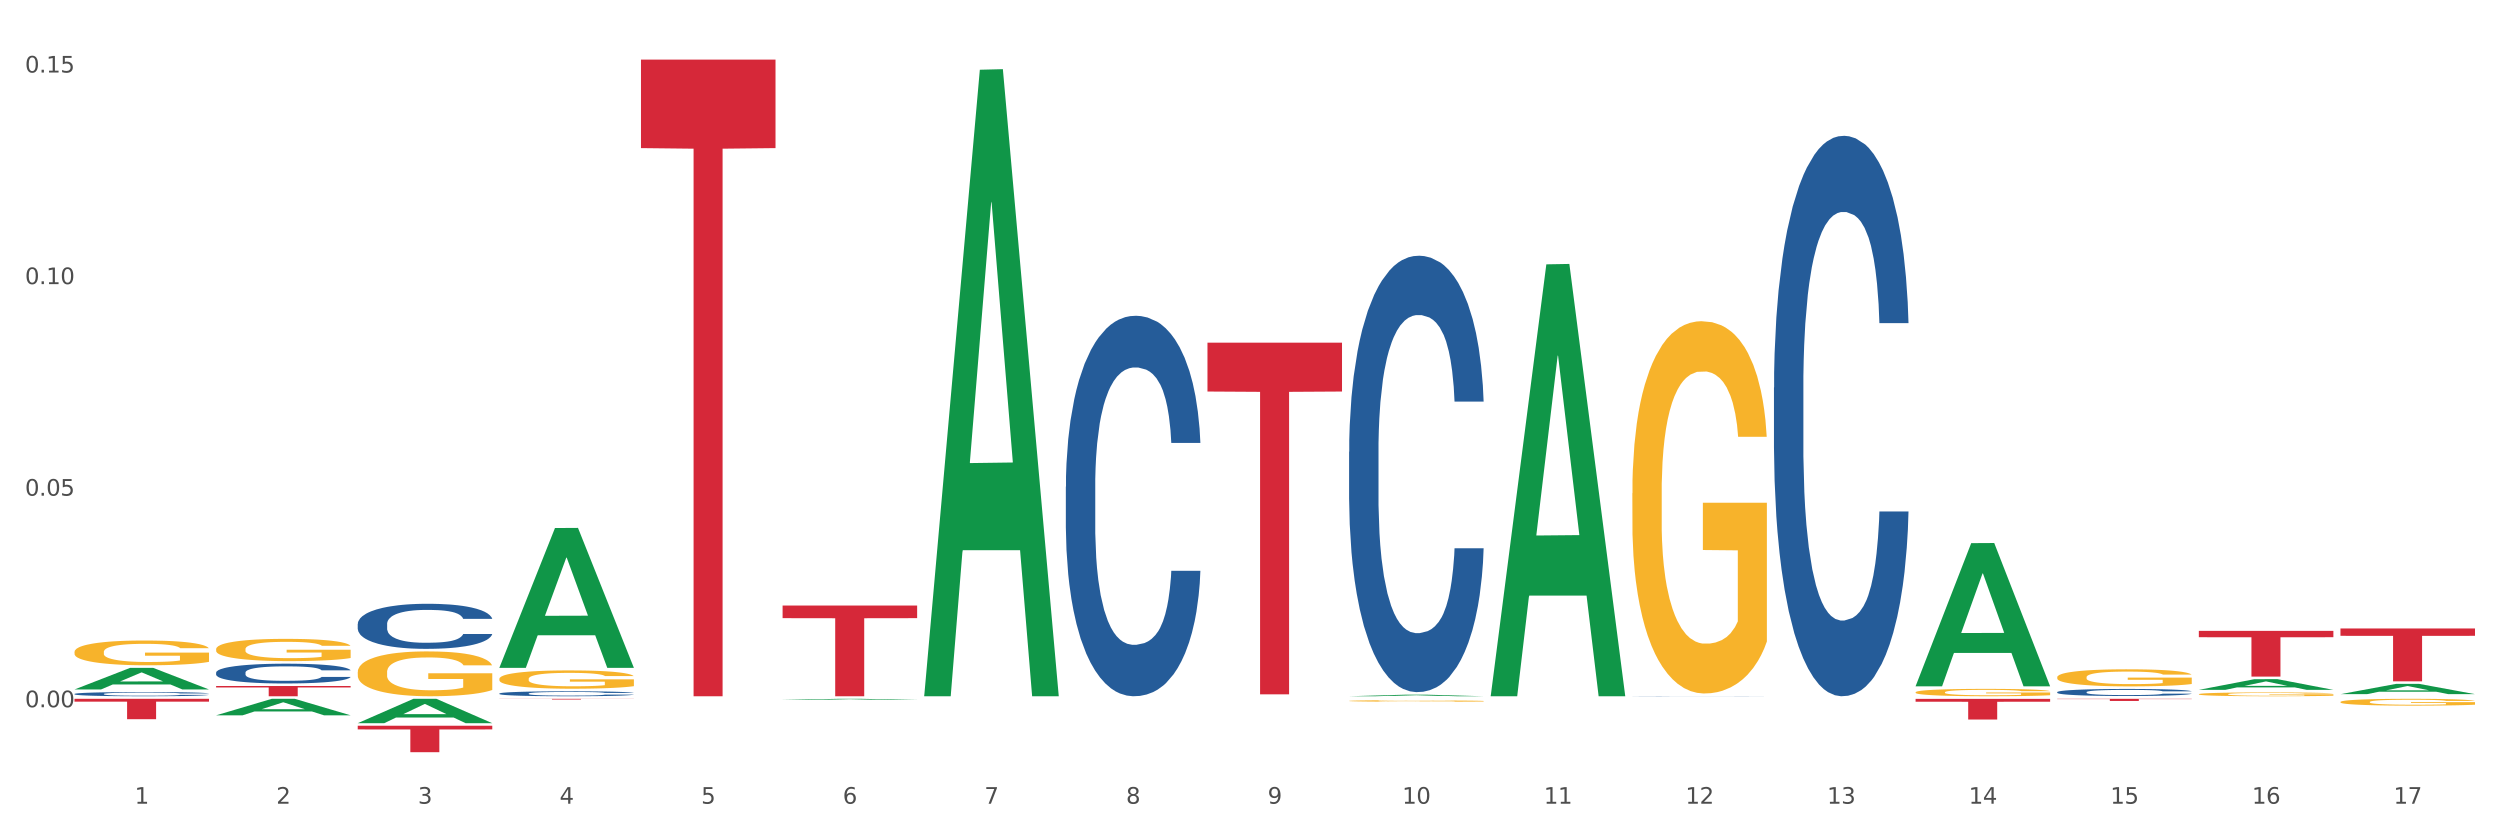 <?xml version="1.0" encoding="utf-8" standalone="no"?>
<!DOCTYPE svg PUBLIC "-//W3C//DTD SVG 1.1//EN"
  "http://www.w3.org/Graphics/SVG/1.1/DTD/svg11.dtd">
<svg xmlns:xlink="http://www.w3.org/1999/xlink" width="1080pt" height="360pt" viewBox="0 0 1080 360" xmlns="http://www.w3.org/2000/svg" version="1.1">
 <rect x="0" y="0" width="1080" height="360" fill="#333333" stroke="none"/>
 <defs>
  <style type="text/css">*{stroke-linejoin: round; stroke-linecap: butt}</style>
 </defs>
 <g id="figure_1">
  <g id="patch_1">
   <path d="M 0 360 
L 1080 360 
L 1080 0 
L 0 0 
z
" style="fill: #ffffff; stroke: #ffffff; stroke-linejoin: miter"/>
  </g>
  <g id="axes_1">
   <g id="matplotlib.axis_1">
    <g id="xtick_1">
     <g id="text_1">
      <!-- 1 -->
      <g style="fill: #4d4d4d" transform="translate(58.182 347.204) scale(0.096 -0.096)">
       <defs>
        <path id="DejaVuSans-31" d="M 794 531 
L 1825 531 
L 1825 4091 
L 703 3866 
L 703 4441 
L 1819 4666 
L 2450 4666 
L 2450 531 
L 3481 531 
L 3481 0 
L 794 0 
L 794 531 
z
" transform="scale(0.016)"/>
       </defs>
       <use xlink:href="#DejaVuSans-31"/>
      </g>
     </g>
    </g>
    <g id="xtick_2">
     <g id="text_2">
      <!-- 2 -->
      <g style="fill: #4d4d4d" transform="translate(119.364 347.204) scale(0.096 -0.096)">
       <defs>
        <path id="DejaVuSans-32" d="M 1228 531 
L 3431 531 
L 3431 0 
L 469 0 
L 469 531 
Q 828 903 1448 1529 
Q 2069 2156 2228 2338 
Q 2531 2678 2651 2914 
Q 2772 3150 2772 3378 
Q 2772 3750 2511 3984 
Q 2250 4219 1831 4219 
Q 1534 4219 1204 4116 
Q 875 4013 500 3803 
L 500 4441 
Q 881 4594 1212 4672 
Q 1544 4750 1819 4750 
Q 2544 4750 2975 4387 
Q 3406 4025 3406 3419 
Q 3406 3131 3298 2873 
Q 3191 2616 2906 2266 
Q 2828 2175 2409 1742 
Q 1991 1309 1228 531 
z
" transform="scale(0.016)"/>
       </defs>
       <use xlink:href="#DejaVuSans-32"/>
      </g>
     </g>
    </g>
    <g id="xtick_3">
     <g id="text_3">
      <!-- 3 -->
      <g style="fill: #4d4d4d" transform="translate(180.545 347.204) scale(0.096 -0.096)">
       <defs>
        <path id="DejaVuSans-33" d="M 2597 2516 
Q 3050 2419 3304 2112 
Q 3559 1806 3559 1356 
Q 3559 666 3084 287 
Q 2609 -91 1734 -91 
Q 1441 -91 1130 -33 
Q 819 25 488 141 
L 488 750 
Q 750 597 1062 519 
Q 1375 441 1716 441 
Q 2309 441 2620 675 
Q 2931 909 2931 1356 
Q 2931 1769 2642 2001 
Q 2353 2234 1838 2234 
L 1294 2234 
L 1294 2753 
L 1863 2753 
Q 2328 2753 2575 2939 
Q 2822 3125 2822 3475 
Q 2822 3834 2567 4026 
Q 2313 4219 1838 4219 
Q 1578 4219 1281 4162 
Q 984 4106 628 3988 
L 628 4550 
Q 988 4650 1302 4700 
Q 1616 4750 1894 4750 
Q 2613 4750 3031 4423 
Q 3450 4097 3450 3541 
Q 3450 3153 3228 2886 
Q 3006 2619 2597 2516 
z
" transform="scale(0.016)"/>
       </defs>
       <use xlink:href="#DejaVuSans-33"/>
      </g>
     </g>
    </g>
    <g id="xtick_4">
     <g id="text_4">
      <!-- 4 -->
      <g style="fill: #4d4d4d" transform="translate(241.726 347.204) scale(0.096 -0.096)">
       <defs>
        <path id="DejaVuSans-34" d="M 2419 4116 
L 825 1625 
L 2419 1625 
L 2419 4116 
z
M 2253 4666 
L 3047 4666 
L 3047 1625 
L 3713 1625 
L 3713 1100 
L 3047 1100 
L 3047 0 
L 2419 0 
L 2419 1100 
L 313 1100 
L 313 1709 
L 2253 4666 
z
" transform="scale(0.016)"/>
       </defs>
       <use xlink:href="#DejaVuSans-34"/>
      </g>
     </g>
    </g>
    <g id="xtick_5">
     <g id="text_5">
      <!-- 5 -->
      <g style="fill: #4d4d4d" transform="translate(302.908 347.204) scale(0.096 -0.096)">
       <defs>
        <path id="DejaVuSans-35" d="M 691 4666 
L 3169 4666 
L 3169 4134 
L 1269 4134 
L 1269 2991 
Q 1406 3038 1543 3061 
Q 1681 3084 1819 3084 
Q 2600 3084 3056 2656 
Q 3513 2228 3513 1497 
Q 3513 744 3044 326 
Q 2575 -91 1722 -91 
Q 1428 -91 1123 -41 
Q 819 9 494 109 
L 494 744 
Q 775 591 1075 516 
Q 1375 441 1709 441 
Q 2250 441 2565 725 
Q 2881 1009 2881 1497 
Q 2881 1984 2565 2268 
Q 2250 2553 1709 2553 
Q 1456 2553 1204 2497 
Q 953 2441 691 2322 
L 691 4666 
z
" transform="scale(0.016)"/>
       </defs>
       <use xlink:href="#DejaVuSans-35"/>
      </g>
     </g>
    </g>
    <g id="xtick_6">
     <g id="text_6">
      <!-- 6 -->
      <g style="fill: #4d4d4d" transform="translate(364.089 347.204) scale(0.096 -0.096)">
       <defs>
        <path id="DejaVuSans-36" d="M 2113 2584 
Q 1688 2584 1439 2293 
Q 1191 2003 1191 1497 
Q 1191 994 1439 701 
Q 1688 409 2113 409 
Q 2538 409 2786 701 
Q 3034 994 3034 1497 
Q 3034 2003 2786 2293 
Q 2538 2584 2113 2584 
z
M 3366 4563 
L 3366 3988 
Q 3128 4100 2886 4159 
Q 2644 4219 2406 4219 
Q 1781 4219 1451 3797 
Q 1122 3375 1075 2522 
Q 1259 2794 1537 2939 
Q 1816 3084 2150 3084 
Q 2853 3084 3261 2657 
Q 3669 2231 3669 1497 
Q 3669 778 3244 343 
Q 2819 -91 2113 -91 
Q 1303 -91 875 529 
Q 447 1150 447 2328 
Q 447 3434 972 4092 
Q 1497 4750 2381 4750 
Q 2619 4750 2861 4703 
Q 3103 4656 3366 4563 
z
" transform="scale(0.016)"/>
       </defs>
       <use xlink:href="#DejaVuSans-36"/>
      </g>
     </g>
    </g>
    <g id="xtick_7">
     <g id="text_7">
      <!-- 7 -->
      <g style="fill: #4d4d4d" transform="translate(425.271 347.204) scale(0.096 -0.096)">
       <defs>
        <path id="DejaVuSans-37" d="M 525 4666 
L 3525 4666 
L 3525 4397 
L 1831 0 
L 1172 0 
L 2766 4134 
L 525 4134 
L 525 4666 
z
" transform="scale(0.016)"/>
       </defs>
       <use xlink:href="#DejaVuSans-37"/>
      </g>
     </g>
    </g>
    <g id="xtick_8">
     <g id="text_8">
      <!-- 8 -->
      <g style="fill: #4d4d4d" transform="translate(486.452 347.204) scale(0.096 -0.096)">
       <defs>
        <path id="DejaVuSans-38" d="M 2034 2216 
Q 1584 2216 1326 1975 
Q 1069 1734 1069 1313 
Q 1069 891 1326 650 
Q 1584 409 2034 409 
Q 2484 409 2743 651 
Q 3003 894 3003 1313 
Q 3003 1734 2745 1975 
Q 2488 2216 2034 2216 
z
M 1403 2484 
Q 997 2584 770 2862 
Q 544 3141 544 3541 
Q 544 4100 942 4425 
Q 1341 4750 2034 4750 
Q 2731 4750 3128 4425 
Q 3525 4100 3525 3541 
Q 3525 3141 3298 2862 
Q 3072 2584 2669 2484 
Q 3125 2378 3379 2068 
Q 3634 1759 3634 1313 
Q 3634 634 3220 271 
Q 2806 -91 2034 -91 
Q 1263 -91 848 271 
Q 434 634 434 1313 
Q 434 1759 690 2068 
Q 947 2378 1403 2484 
z
M 1172 3481 
Q 1172 3119 1398 2916 
Q 1625 2713 2034 2713 
Q 2441 2713 2670 2916 
Q 2900 3119 2900 3481 
Q 2900 3844 2670 4047 
Q 2441 4250 2034 4250 
Q 1625 4250 1398 4047 
Q 1172 3844 1172 3481 
z
" transform="scale(0.016)"/>
       </defs>
       <use xlink:href="#DejaVuSans-38"/>
      </g>
     </g>
    </g>
    <g id="xtick_9">
     <g id="text_9">
      <!-- 9 -->
      <g style="fill: #4d4d4d" transform="translate(547.634 347.204) scale(0.096 -0.096)">
       <defs>
        <path id="DejaVuSans-39" d="M 703 97 
L 703 672 
Q 941 559 1184 500 
Q 1428 441 1663 441 
Q 2288 441 2617 861 
Q 2947 1281 2994 2138 
Q 2813 1869 2534 1725 
Q 2256 1581 1919 1581 
Q 1219 1581 811 2004 
Q 403 2428 403 3163 
Q 403 3881 828 4315 
Q 1253 4750 1959 4750 
Q 2769 4750 3195 4129 
Q 3622 3509 3622 2328 
Q 3622 1225 3098 567 
Q 2575 -91 1691 -91 
Q 1453 -91 1209 -44 
Q 966 3 703 97 
z
M 1959 2075 
Q 2384 2075 2632 2365 
Q 2881 2656 2881 3163 
Q 2881 3666 2632 3958 
Q 2384 4250 1959 4250 
Q 1534 4250 1286 3958 
Q 1038 3666 1038 3163 
Q 1038 2656 1286 2365 
Q 1534 2075 1959 2075 
z
" transform="scale(0.016)"/>
       </defs>
       <use xlink:href="#DejaVuSans-39"/>
      </g>
     </g>
    </g>
    <g id="xtick_10">
     <g id="text_10">
      <!-- 10 -->
      <g style="fill: #4d4d4d" transform="translate(605.761 347.204) scale(0.096 -0.096)">
       <defs>
        <path id="DejaVuSans-30" d="M 2034 4250 
Q 1547 4250 1301 3770 
Q 1056 3291 1056 2328 
Q 1056 1369 1301 889 
Q 1547 409 2034 409 
Q 2525 409 2770 889 
Q 3016 1369 3016 2328 
Q 3016 3291 2770 3770 
Q 2525 4250 2034 4250 
z
M 2034 4750 
Q 2819 4750 3233 4129 
Q 3647 3509 3647 2328 
Q 3647 1150 3233 529 
Q 2819 -91 2034 -91 
Q 1250 -91 836 529 
Q 422 1150 422 2328 
Q 422 3509 836 4129 
Q 1250 4750 2034 4750 
z
" transform="scale(0.016)"/>
       </defs>
       <use xlink:href="#DejaVuSans-31"/>
       <use xlink:href="#DejaVuSans-30" transform="translate(63.623 0)"/>
      </g>
     </g>
    </g>
    <g id="xtick_11">
     <g id="text_11">
      <!-- 11 -->
      <g style="fill: #4d4d4d" transform="translate(666.942 347.204) scale(0.096 -0.096)">
       <use xlink:href="#DejaVuSans-31"/>
       <use xlink:href="#DejaVuSans-31" transform="translate(63.623 0)"/>
      </g>
     </g>
    </g>
    <g id="xtick_12">
     <g id="text_12">
      <!-- 12 -->
      <g style="fill: #4d4d4d" transform="translate(728.124 347.204) scale(0.096 -0.096)">
       <use xlink:href="#DejaVuSans-31"/>
       <use xlink:href="#DejaVuSans-32" transform="translate(63.623 0)"/>
      </g>
     </g>
    </g>
    <g id="xtick_13">
     <g id="text_13">
      <!-- 13 -->
      <g style="fill: #4d4d4d" transform="translate(789.305 347.204) scale(0.096 -0.096)">
       <use xlink:href="#DejaVuSans-31"/>
       <use xlink:href="#DejaVuSans-33" transform="translate(63.623 0)"/>
      </g>
     </g>
    </g>
    <g id="xtick_14">
     <g id="text_14">
      <!-- 14 -->
      <g style="fill: #4d4d4d" transform="translate(850.487 347.204) scale(0.096 -0.096)">
       <use xlink:href="#DejaVuSans-31"/>
       <use xlink:href="#DejaVuSans-34" transform="translate(63.623 0)"/>
      </g>
     </g>
    </g>
    <g id="xtick_15">
     <g id="text_15">
      <!-- 15 -->
      <g style="fill: #4d4d4d" transform="translate(911.668 347.204) scale(0.096 -0.096)">
       <use xlink:href="#DejaVuSans-31"/>
       <use xlink:href="#DejaVuSans-35" transform="translate(63.623 0)"/>
      </g>
     </g>
    </g>
    <g id="xtick_16">
     <g id="text_16">
      <!-- 16 -->
      <g style="fill: #4d4d4d" transform="translate(972.849 347.204) scale(0.096 -0.096)">
       <use xlink:href="#DejaVuSans-31"/>
       <use xlink:href="#DejaVuSans-36" transform="translate(63.623 0)"/>
      </g>
     </g>
    </g>
    <g id="xtick_17">
     <g id="text_17">
      <!-- 17 -->
      <g style="fill: #4d4d4d" transform="translate(1034.031 347.204) scale(0.096 -0.096)">
       <use xlink:href="#DejaVuSans-31"/>
       <use xlink:href="#DejaVuSans-37" transform="translate(63.623 0)"/>
      </g>
     </g>
    </g>
    <g id="xtick_18"/>
    <g id="xtick_19"/>
    <g id="xtick_20"/>
    <g id="xtick_21"/>
    <g id="xtick_22"/>
    <g id="xtick_23"/>
    <g id="xtick_24"/>
    <g id="xtick_25"/>
    <g id="xtick_26"/>
    <g id="xtick_27"/>
    <g id="xtick_28"/>
    <g id="xtick_29"/>
    <g id="xtick_30"/>
    <g id="xtick_31"/>
    <g id="xtick_32"/>
    <g id="xtick_33"/>
   </g>
   <g id="matplotlib.axis_2">
    <g id="ytick_1">
     <g id="text_18">
      <!-- 0.00 -->
      <g style="fill: #4d4d4d" transform="translate(10.8 305.533) scale(0.096 -0.096)">
       <defs>
        <path id="DejaVuSans-2e" d="M 684 794 
L 1344 794 
L 1344 0 
L 684 0 
L 684 794 
z
" transform="scale(0.016)"/>
       </defs>
       <use xlink:href="#DejaVuSans-30"/>
       <use xlink:href="#DejaVuSans-2e" transform="translate(63.623 0)"/>
       <use xlink:href="#DejaVuSans-30" transform="translate(95.41 0)"/>
       <use xlink:href="#DejaVuSans-30" transform="translate(159.033 0)"/>
      </g>
     </g>
    </g>
    <g id="ytick_2">
     <g id="text_19">
      <!-- 0.05 -->
      <g style="fill: #4d4d4d" transform="translate(10.8 214.137) scale(0.096 -0.096)">
       <use xlink:href="#DejaVuSans-30"/>
       <use xlink:href="#DejaVuSans-2e" transform="translate(63.623 0)"/>
       <use xlink:href="#DejaVuSans-30" transform="translate(95.41 0)"/>
       <use xlink:href="#DejaVuSans-35" transform="translate(159.033 0)"/>
      </g>
     </g>
    </g>
    <g id="ytick_3">
     <g id="text_20">
      <!-- 0.10 -->
      <g style="fill: #4d4d4d" transform="translate(10.8 122.741) scale(0.096 -0.096)">
       <use xlink:href="#DejaVuSans-30"/>
       <use xlink:href="#DejaVuSans-2e" transform="translate(63.623 0)"/>
       <use xlink:href="#DejaVuSans-31" transform="translate(95.41 0)"/>
       <use xlink:href="#DejaVuSans-30" transform="translate(159.033 0)"/>
      </g>
     </g>
    </g>
    <g id="ytick_4">
     <g id="text_21">
      <!-- 0.15 -->
      <g style="fill: #4d4d4d" transform="translate(10.8 31.344) scale(0.096 -0.096)">
       <use xlink:href="#DejaVuSans-30"/>
       <use xlink:href="#DejaVuSans-2e" transform="translate(63.623 0)"/>
       <use xlink:href="#DejaVuSans-31" transform="translate(95.41 0)"/>
       <use xlink:href="#DejaVuSans-35" transform="translate(159.033 0)"/>
      </g>
     </g>
    </g>
    <g id="ytick_5"/>
    <g id="ytick_6"/>
    <g id="ytick_7"/>
   </g>
   <g id="PolyCollection_1">
    <path d="M 32.175 297.84 
L 32.235 297.831 
L 56.203 288.521 
L 66.15 288.512 
L 90.297 297.857 
L 78.793 297.857 
L 73.58 295.681 
L 48.833 295.681 
L 48.653 295.716 
L 43.62 297.857 
L 32.175 297.857 
L 32.175 297.84 
L 51.949 294.383 
L 70.464 294.374 
L 61.296 290.504 
L 61.176 290.487 
L 61.056 290.513 
L 51.889 294.374 
L 51.949 294.383 
L 32.175 297.84 
z
" clip-path="url(#p062154c59c)" style="fill: #109648"/>
    <path d="M 888.715 301.886 
L 946.837 301.886 
L 946.837 302.015 
L 923.974 302.016 
L 923.974 302.814 
L 911.44 302.814 
L 911.44 302.016 
L 888.715 302.015 
L 888.715 301.887 
L 888.715 301.886 
z
" clip-path="url(#p062154c59c)" style="fill: #d62839"/>
    <path d="M 827.533 301.916 
L 885.656 301.916 
L 885.656 303.155 
L 862.792 303.164 
L 862.792 310.832 
L 850.259 310.832 
L 850.259 303.164 
L 827.533 303.155 
L 827.533 301.924 
L 827.533 301.916 
z
" clip-path="url(#p062154c59c)" style="fill: #d62839"/>
    <path d="M 521.626 148.028 
L 579.749 148.028 
L 579.749 169.14 
L 556.885 169.282 
L 556.885 299.944 
L 544.352 299.944 
L 544.352 169.282 
L 521.626 169.14 
L 521.626 148.171 
L 521.626 148.028 
z
" clip-path="url(#p062154c59c)" style="fill: #d62839"/>
    <path d="M 949.896 272.536 
L 1008.019 272.536 
L 1008.019 275.282 
L 985.155 275.3 
L 985.155 292.293 
L 972.622 292.293 
L 972.622 275.3 
L 949.896 275.282 
L 949.896 272.554 
L 949.896 272.536 
z
" clip-path="url(#p062154c59c)" style="fill: #d62839"/>
    <path d="M 93.356 296.366 
L 151.479 296.366 
L 151.479 296.98 
L 128.615 296.984 
L 128.615 300.782 
L 116.082 300.782 
L 116.082 296.984 
L 93.356 296.98 
L 93.356 296.371 
L 93.356 296.366 
z
" clip-path="url(#p062154c59c)" style="fill: #d62839"/>
    <path d="M 32.175 301.886 
L 90.297 301.886 
L 90.297 303.111 
L 67.434 303.119 
L 67.434 310.698 
L 54.901 310.698 
L 54.901 303.119 
L 32.175 303.111 
L 32.175 301.894 
L 32.175 301.886 
z
" clip-path="url(#p062154c59c)" style="fill: #d62839"/>
    <path d="M 32.175 281.648 
L 32.244 281.638 
L 32.244 281.286 
L 32.381 280.983 
L 33.067 280.249 
L 34.096 279.643 
L 34.851 279.32 
L 35.606 279.056 
L 36.498 278.792 
L 37.596 278.518 
L 39.586 278.117 
L 40.821 277.912 
L 42.331 277.696 
L 45.076 277.384 
L 47.066 277.207 
L 49.124 277.061 
L 52.487 276.885 
L 54.683 276.806 
L 57.016 276.748 
L 59.829 276.709 
L 61.957 276.699 
L 66.623 276.728 
L 70.603 276.816 
L 72.524 276.885 
L 74.995 277.002 
L 76.299 277.08 
L 78.426 277.237 
L 80.622 277.442 
L 82.131 277.618 
L 84.396 277.951 
L 86.111 278.283 
L 87.69 278.694 
L 88.513 278.978 
L 89.131 279.242 
L 89.68 279.545 
L 90.229 280.024 
L 77.877 280.024 
L 77.397 279.682 
L 76.642 279.359 
L 75.544 279.046 
L 74.583 278.851 
L 72.936 278.606 
L 71.426 278.45 
L 69.848 278.332 
L 67.927 278.234 
L 66.417 278.185 
L 64.29 278.146 
L 60.104 278.156 
L 57.29 278.234 
L 55.369 278.332 
L 54.134 278.42 
L 53.036 278.518 
L 51.801 278.655 
L 50.36 278.86 
L 49.33 279.046 
L 48.301 279.281 
L 47.478 279.516 
L 46.723 279.789 
L 46.105 280.083 
L 45.625 280.386 
L 45.213 280.758 
L 44.87 281.374 
L 44.87 282.714 
L 45.007 283.017 
L 45.35 283.418 
L 45.762 283.721 
L 46.448 284.083 
L 47.066 284.327 
L 48.232 284.679 
L 49.536 284.973 
L 50.566 285.159 
L 51.595 285.315 
L 53.379 285.53 
L 55.369 285.706 
L 57.085 285.814 
L 59.418 285.912 
L 60.996 285.951 
L 62.368 285.97 
L 65.731 285.97 
L 68.133 285.941 
L 70.809 285.873 
L 72.868 285.785 
L 74.583 285.677 
L 76.504 285.501 
L 77.74 285.335 
L 77.74 283.291 
L 62.643 283.281 
L 62.643 281.921 
L 90.297 281.921 
L 90.297 285.912 
L 89.131 286.117 
L 87.827 286.303 
L 86.455 286.469 
L 84.396 286.674 
L 81.926 286.87 
L 79.73 287.007 
L 77.397 287.124 
L 74.652 287.232 
L 71.083 287.33 
L 68.887 287.369 
L 66.143 287.398 
L 62.917 287.408 
L 60.104 287.388 
L 57.359 287.34 
L 54.477 287.252 
L 51.663 287.124 
L 49.536 286.997 
L 47.409 286.841 
L 45.144 286.635 
L 43.36 286.44 
L 41.988 286.264 
L 40.478 286.039 
L 38.831 285.745 
L 37.596 285.481 
L 36.498 285.207 
L 35.332 284.855 
L 34.508 284.552 
L 33.685 284.171 
L 33.204 283.887 
L 32.655 283.447 
L 32.244 282.831 
L 32.175 281.648 
z
" clip-path="url(#p062154c59c)" style="fill: #f7b32b"/>
    <path d="M 93.356 280.432 
L 93.425 280.423 
L 93.425 280.106 
L 93.562 279.834 
L 94.248 279.175 
L 95.278 278.63 
L 96.033 278.34 
L 96.787 278.103 
L 97.68 277.865 
L 98.778 277.619 
L 100.768 277.259 
L 102.003 277.075 
L 103.512 276.881 
L 106.257 276.6 
L 108.247 276.442 
L 110.306 276.31 
L 113.668 276.152 
L 115.864 276.081 
L 118.197 276.029 
L 121.011 275.994 
L 123.138 275.985 
L 127.804 276.011 
L 131.784 276.09 
L 133.706 276.152 
L 136.176 276.257 
L 137.48 276.328 
L 139.607 276.468 
L 141.803 276.653 
L 143.313 276.811 
L 145.577 277.11 
L 147.293 277.408 
L 148.871 277.778 
L 149.695 278.032 
L 150.312 278.27 
L 150.861 278.542 
L 151.41 278.973 
L 139.058 278.973 
L 138.578 278.665 
L 137.823 278.375 
L 136.725 278.094 
L 135.764 277.918 
L 134.118 277.698 
L 132.608 277.558 
L 131.03 277.452 
L 129.108 277.365 
L 127.599 277.321 
L 125.471 277.285 
L 121.285 277.294 
L 118.472 277.365 
L 116.55 277.452 
L 115.315 277.532 
L 114.217 277.619 
L 112.982 277.742 
L 111.541 277.927 
L 110.512 278.094 
L 109.482 278.305 
L 108.659 278.516 
L 107.904 278.762 
L 107.287 279.025 
L 106.806 279.298 
L 106.394 279.632 
L 106.051 280.186 
L 106.051 281.389 
L 106.189 281.662 
L 106.532 282.022 
L 106.943 282.295 
L 107.63 282.62 
L 108.247 282.84 
L 109.414 283.156 
L 110.718 283.42 
L 111.747 283.586 
L 112.776 283.727 
L 114.56 283.92 
L 116.55 284.079 
L 118.266 284.175 
L 120.599 284.263 
L 122.177 284.298 
L 123.55 284.316 
L 126.912 284.316 
L 129.314 284.29 
L 131.99 284.228 
L 134.049 284.149 
L 135.764 284.052 
L 137.686 283.894 
L 138.921 283.745 
L 138.921 281.908 
L 123.824 281.899 
L 123.824 280.678 
L 151.479 280.678 
L 151.479 284.263 
L 150.312 284.448 
L 149.008 284.615 
L 147.636 284.764 
L 145.577 284.949 
L 143.107 285.124 
L 140.911 285.247 
L 138.578 285.353 
L 135.833 285.45 
L 132.265 285.537 
L 130.069 285.573 
L 127.324 285.599 
L 124.099 285.608 
L 121.285 285.59 
L 118.54 285.546 
L 115.658 285.467 
L 112.845 285.353 
L 110.718 285.239 
L 108.59 285.098 
L 106.326 284.913 
L 104.542 284.738 
L 103.169 284.58 
L 101.66 284.377 
L 100.013 284.114 
L 98.778 283.876 
L 97.68 283.63 
L 96.513 283.314 
L 95.69 283.042 
L 94.866 282.699 
L 94.386 282.444 
L 93.837 282.049 
L 93.425 281.495 
L 93.356 280.432 
z
" clip-path="url(#p062154c59c)" style="fill: #f7b32b"/>
    <path d="M 949.896 299.891 
L 949.965 299.889 
L 949.965 299.835 
L 950.102 299.788 
L 950.788 299.675 
L 951.818 299.581 
L 952.572 299.531 
L 953.327 299.49 
L 954.219 299.449 
L 955.317 299.407 
L 957.307 299.345 
L 958.543 299.313 
L 960.052 299.28 
L 962.797 299.232 
L 964.787 299.204 
L 966.846 299.182 
L 970.208 299.155 
L 972.404 299.142 
L 974.737 299.133 
L 977.551 299.127 
L 979.678 299.126 
L 984.344 299.13 
L 988.324 299.144 
L 990.246 299.155 
L 992.716 299.173 
L 994.02 299.185 
L 996.147 299.209 
L 998.343 299.241 
L 999.853 299.268 
L 1002.117 299.319 
L 1003.833 299.371 
L 1005.411 299.434 
L 1006.234 299.478 
L 1006.852 299.519 
L 1007.401 299.566 
L 1007.95 299.64 
L 995.598 299.64 
L 995.118 299.587 
L 994.363 299.537 
L 993.265 299.489 
L 992.304 299.458 
L 990.657 299.421 
L 989.148 299.396 
L 987.569 299.378 
L 985.648 299.363 
L 984.138 299.356 
L 982.011 299.35 
L 977.825 299.351 
L 975.012 299.363 
L 973.09 299.378 
L 971.855 299.392 
L 970.757 299.407 
L 969.522 299.428 
L 968.081 299.46 
L 967.052 299.489 
L 966.022 299.525 
L 965.199 299.561 
L 964.444 299.604 
L 963.826 299.649 
L 963.346 299.696 
L 962.934 299.753 
L 962.591 299.849 
L 962.591 300.056 
L 962.728 300.103 
L 963.072 300.165 
L 963.483 300.212 
L 964.169 300.268 
L 964.787 300.305 
L 965.954 300.36 
L 967.257 300.405 
L 968.287 300.434 
L 969.316 300.458 
L 971.1 300.491 
L 973.09 300.519 
L 974.806 300.535 
L 977.139 300.55 
L 978.717 300.556 
L 980.09 300.559 
L 983.452 300.559 
L 985.854 300.555 
L 988.53 300.544 
L 990.589 300.531 
L 992.304 300.514 
L 994.226 300.487 
L 995.461 300.461 
L 995.461 300.145 
L 980.364 300.144 
L 980.364 299.933 
L 1008.019 299.933 
L 1008.019 300.55 
L 1006.852 300.582 
L 1005.548 300.611 
L 1004.176 300.637 
L 1002.117 300.668 
L 999.647 300.699 
L 997.451 300.72 
L 995.118 300.738 
L 992.373 300.754 
L 988.805 300.77 
L 986.609 300.776 
L 983.864 300.78 
L 980.639 300.782 
L 977.825 300.779 
L 975.08 300.771 
L 972.198 300.758 
L 969.385 300.738 
L 967.257 300.718 
L 965.13 300.694 
L 962.866 300.662 
L 961.082 300.632 
L 959.709 300.605 
L 958.199 300.57 
L 956.553 300.525 
L 955.317 300.484 
L 954.219 300.441 
L 953.053 300.387 
L 952.229 300.34 
L 951.406 300.281 
L 950.926 300.237 
L 950.377 300.169 
L 949.965 300.074 
L 949.896 299.891 
z
" clip-path="url(#p062154c59c)" style="fill: #f7b32b"/>
    <path d="M 1011.078 303.251 
L 1011.146 303.248 
L 1011.146 303.151 
L 1011.284 303.067 
L 1011.97 302.865 
L 1012.999 302.698 
L 1013.754 302.609 
L 1014.509 302.536 
L 1015.401 302.463 
L 1016.499 302.388 
L 1018.489 302.277 
L 1019.724 302.221 
L 1021.234 302.161 
L 1023.978 302.075 
L 1025.969 302.026 
L 1028.027 301.986 
L 1031.39 301.937 
L 1033.585 301.916 
L 1035.919 301.9 
L 1038.732 301.889 
L 1040.859 301.886 
L 1045.526 301.894 
L 1049.506 301.919 
L 1051.427 301.937 
L 1053.897 301.97 
L 1055.201 301.991 
L 1057.328 302.035 
L 1059.524 302.091 
L 1061.034 302.14 
L 1063.299 302.231 
L 1065.014 302.323 
L 1066.592 302.436 
L 1067.416 302.515 
L 1068.033 302.587 
L 1068.582 302.671 
L 1069.131 302.803 
L 1056.78 302.803 
L 1056.299 302.709 
L 1055.544 302.62 
L 1054.446 302.533 
L 1053.486 302.479 
L 1051.839 302.412 
L 1050.329 302.369 
L 1048.751 302.337 
L 1046.829 302.31 
L 1045.32 302.296 
L 1043.192 302.285 
L 1039.007 302.288 
L 1036.193 302.31 
L 1034.272 302.337 
L 1033.037 302.361 
L 1031.939 302.388 
L 1030.703 302.426 
L 1029.262 302.482 
L 1028.233 302.533 
L 1027.204 302.598 
L 1026.38 302.663 
L 1025.625 302.738 
L 1025.008 302.819 
L 1024.527 302.903 
L 1024.116 303.005 
L 1023.773 303.175 
L 1023.773 303.545 
L 1023.91 303.628 
L 1024.253 303.739 
L 1024.665 303.822 
L 1025.351 303.922 
L 1025.969 303.99 
L 1027.135 304.087 
L 1028.439 304.168 
L 1029.468 304.219 
L 1030.498 304.262 
L 1032.282 304.321 
L 1034.272 304.37 
L 1035.987 304.399 
L 1038.32 304.426 
L 1039.899 304.437 
L 1041.271 304.443 
L 1044.634 304.443 
L 1047.035 304.435 
L 1049.712 304.416 
L 1051.77 304.391 
L 1053.486 304.362 
L 1055.407 304.313 
L 1056.642 304.267 
L 1056.642 303.704 
L 1041.546 303.701 
L 1041.546 303.326 
L 1069.2 303.326 
L 1069.2 304.426 
L 1068.033 304.483 
L 1066.73 304.534 
L 1065.357 304.58 
L 1063.299 304.637 
L 1060.828 304.691 
L 1058.632 304.728 
L 1056.299 304.761 
L 1053.554 304.79 
L 1049.986 304.817 
L 1047.79 304.828 
L 1045.045 304.836 
L 1041.82 304.839 
L 1039.007 304.834 
L 1036.262 304.82 
L 1033.38 304.796 
L 1030.566 304.761 
L 1028.439 304.726 
L 1026.312 304.683 
L 1024.047 304.626 
L 1022.263 304.572 
L 1020.891 304.523 
L 1019.381 304.461 
L 1017.734 304.381 
L 1016.499 304.308 
L 1015.401 304.232 
L 1014.234 304.135 
L 1013.411 304.052 
L 1012.587 303.946 
L 1012.107 303.868 
L 1011.558 303.747 
L 1011.146 303.577 
L 1011.078 303.251 
z
" clip-path="url(#p062154c59c)" style="fill: #f7b32b"/>
    <path d="M 827.533 299.067 
L 827.602 299.064 
L 827.602 298.959 
L 827.739 298.869 
L 828.425 298.651 
L 829.455 298.47 
L 830.21 298.374 
L 830.964 298.296 
L 831.857 298.217 
L 832.954 298.136 
L 834.945 298.016 
L 836.18 297.955 
L 837.689 297.891 
L 840.434 297.798 
L 842.424 297.746 
L 844.483 297.702 
L 847.845 297.65 
L 850.041 297.626 
L 852.374 297.609 
L 855.188 297.597 
L 857.315 297.594 
L 861.981 297.603 
L 865.961 297.629 
L 867.883 297.65 
L 870.353 297.685 
L 871.657 297.708 
L 873.784 297.754 
L 875.98 297.816 
L 877.49 297.868 
L 879.754 297.967 
L 881.47 298.066 
L 883.048 298.188 
L 883.872 298.273 
L 884.489 298.351 
L 885.038 298.441 
L 885.587 298.584 
L 873.235 298.584 
L 872.755 298.482 
L 872 298.386 
L 870.902 298.293 
L 869.941 298.235 
L 868.295 298.162 
L 866.785 298.115 
L 865.207 298.08 
L 863.285 298.051 
L 861.775 298.037 
L 859.648 298.025 
L 855.462 298.028 
L 852.649 298.051 
L 850.727 298.08 
L 849.492 298.107 
L 848.394 298.136 
L 847.159 298.176 
L 845.718 298.238 
L 844.689 298.293 
L 843.659 298.363 
L 842.836 298.433 
L 842.081 298.514 
L 841.464 298.601 
L 840.983 298.692 
L 840.571 298.802 
L 840.228 298.986 
L 840.228 299.384 
L 840.366 299.475 
L 840.709 299.594 
L 841.12 299.684 
L 841.807 299.792 
L 842.424 299.865 
L 843.591 299.97 
L 844.895 300.057 
L 845.924 300.112 
L 846.953 300.159 
L 848.737 300.223 
L 850.727 300.275 
L 852.443 300.307 
L 854.776 300.336 
L 856.354 300.348 
L 857.727 300.354 
L 861.089 300.354 
L 863.491 300.345 
L 866.167 300.325 
L 868.226 300.298 
L 869.941 300.266 
L 871.863 300.214 
L 873.098 300.165 
L 873.098 299.556 
L 858.001 299.553 
L 858.001 299.149 
L 885.656 299.149 
L 885.656 300.336 
L 884.489 300.397 
L 883.185 300.453 
L 881.813 300.502 
L 879.754 300.563 
L 877.284 300.622 
L 875.088 300.662 
L 872.755 300.697 
L 870.01 300.729 
L 866.442 300.758 
L 864.246 300.77 
L 861.501 300.779 
L 858.276 300.782 
L 855.462 300.776 
L 852.717 300.761 
L 849.835 300.735 
L 847.022 300.697 
L 844.895 300.659 
L 842.767 300.613 
L 840.503 300.552 
L 838.719 300.494 
L 837.346 300.441 
L 835.837 300.374 
L 834.19 300.287 
L 832.954 300.208 
L 831.857 300.127 
L 830.69 300.022 
L 829.867 299.932 
L 829.043 299.818 
L 828.563 299.734 
L 828.014 299.603 
L 827.602 299.419 
L 827.533 299.067 
z
" clip-path="url(#p062154c59c)" style="fill: #f7b32b"/>
    <path d="M 705.171 213.076 
L 705.239 212.929 
L 705.239 207.641 
L 705.376 203.088 
L 706.063 192.071 
L 707.092 182.965 
L 707.847 178.117 
L 708.602 174.152 
L 709.494 170.186 
L 710.592 166.073 
L 712.582 160.051 
L 713.817 156.966 
L 715.327 153.735 
L 718.071 149.035 
L 720.061 146.391 
L 722.12 144.187 
L 725.483 141.543 
L 727.678 140.368 
L 730.012 139.487 
L 732.825 138.9 
L 734.952 138.753 
L 739.619 139.193 
L 743.599 140.515 
L 745.52 141.543 
L 747.99 143.306 
L 749.294 144.481 
L 751.421 146.831 
L 753.617 149.916 
L 755.127 152.56 
L 757.391 157.554 
L 759.107 162.548 
L 760.685 168.717 
L 761.509 172.976 
L 762.126 176.942 
L 762.675 181.496 
L 763.224 188.693 
L 750.872 188.693 
L 750.392 183.552 
L 749.637 178.705 
L 748.539 174.005 
L 747.579 171.067 
L 745.932 167.395 
L 744.422 165.045 
L 742.844 163.282 
L 740.922 161.813 
L 739.413 161.079 
L 737.285 160.491 
L 733.099 160.638 
L 730.286 161.813 
L 728.365 163.282 
L 727.129 164.604 
L 726.031 166.073 
L 724.796 168.129 
L 723.355 171.214 
L 722.326 174.005 
L 721.297 177.53 
L 720.473 181.055 
L 719.718 185.168 
L 719.101 189.574 
L 718.62 194.128 
L 718.209 199.709 
L 717.866 208.963 
L 717.866 229.086 
L 718.003 233.639 
L 718.346 239.661 
L 718.758 244.215 
L 719.444 249.65 
L 720.061 253.322 
L 721.228 258.609 
L 722.532 263.016 
L 723.561 265.807 
L 724.59 268.157 
L 726.375 271.388 
L 728.365 274.032 
L 730.08 275.648 
L 732.413 277.117 
L 733.992 277.704 
L 735.364 277.998 
L 738.726 277.998 
L 741.128 277.557 
L 743.804 276.529 
L 745.863 275.207 
L 747.579 273.591 
L 749.5 270.948 
L 750.735 268.451 
L 750.735 237.752 
L 735.638 237.605 
L 735.638 217.188 
L 763.293 217.188 
L 763.293 277.117 
L 762.126 280.201 
L 760.823 282.992 
L 759.45 285.489 
L 757.391 288.574 
L 754.921 291.511 
L 752.725 293.568 
L 750.392 295.33 
L 747.647 296.946 
L 744.079 298.415 
L 741.883 299.002 
L 739.138 299.443 
L 735.913 299.59 
L 733.099 299.296 
L 730.355 298.562 
L 727.473 297.24 
L 724.659 295.33 
L 722.532 293.421 
L 720.405 291.071 
L 718.14 287.986 
L 716.356 285.048 
L 714.983 282.404 
L 713.474 279.026 
L 711.827 274.62 
L 710.592 270.654 
L 709.494 266.541 
L 708.327 261.253 
L 707.504 256.7 
L 706.68 250.971 
L 706.2 246.712 
L 705.651 240.102 
L 705.239 230.848 
L 705.171 213.076 
z
" clip-path="url(#p062154c59c)" style="fill: #f7b32b"/>
    <path d="M 154.538 290.362 
L 154.606 290.344 
L 154.606 289.707 
L 154.744 289.159 
L 155.43 287.832 
L 156.459 286.735 
L 157.214 286.151 
L 157.969 285.674 
L 158.861 285.196 
L 159.959 284.701 
L 161.949 283.975 
L 163.184 283.604 
L 164.694 283.215 
L 167.439 282.648 
L 169.429 282.33 
L 171.487 282.065 
L 174.85 281.746 
L 177.046 281.605 
L 179.379 281.499 
L 182.192 281.428 
L 184.32 281.41 
L 188.986 281.463 
L 192.966 281.622 
L 194.887 281.746 
L 197.358 281.958 
L 198.661 282.1 
L 200.789 282.383 
L 202.985 282.755 
L 204.494 283.073 
L 206.759 283.674 
L 208.474 284.276 
L 210.053 285.019 
L 210.876 285.532 
L 211.494 286.01 
L 212.043 286.558 
L 212.592 287.425 
L 200.24 287.425 
L 199.759 286.806 
L 199.005 286.222 
L 197.907 285.656 
L 196.946 285.302 
L 195.299 284.86 
L 193.789 284.577 
L 192.211 284.364 
L 190.29 284.188 
L 188.78 284.099 
L 186.653 284.028 
L 182.467 284.046 
L 179.653 284.188 
L 177.732 284.364 
L 176.497 284.524 
L 175.399 284.701 
L 174.164 284.948 
L 172.723 285.32 
L 171.693 285.656 
L 170.664 286.08 
L 169.84 286.505 
L 169.086 287 
L 168.468 287.531 
L 167.988 288.08 
L 167.576 288.752 
L 167.233 289.866 
L 167.233 292.29 
L 167.37 292.838 
L 167.713 293.564 
L 168.125 294.112 
L 168.811 294.767 
L 169.429 295.209 
L 170.595 295.846 
L 171.899 296.377 
L 172.928 296.713 
L 173.958 296.996 
L 175.742 297.385 
L 177.732 297.703 
L 179.447 297.898 
L 181.781 298.075 
L 183.359 298.146 
L 184.731 298.181 
L 188.094 298.181 
L 190.495 298.128 
L 193.172 298.004 
L 195.23 297.845 
L 196.946 297.65 
L 198.867 297.332 
L 200.102 297.031 
L 200.102 293.334 
L 185.006 293.316 
L 185.006 290.857 
L 212.66 290.857 
L 212.66 298.075 
L 211.494 298.446 
L 210.19 298.783 
L 208.817 299.083 
L 206.759 299.455 
L 204.288 299.809 
L 202.092 300.056 
L 199.759 300.269 
L 197.014 300.463 
L 193.446 300.64 
L 191.25 300.711 
L 188.505 300.764 
L 185.28 300.782 
L 182.467 300.746 
L 179.722 300.658 
L 176.84 300.499 
L 174.026 300.269 
L 171.899 300.039 
L 169.772 299.756 
L 167.507 299.384 
L 165.723 299.03 
L 164.351 298.712 
L 162.841 298.305 
L 161.194 297.774 
L 159.959 297.297 
L 158.861 296.801 
L 157.694 296.164 
L 156.871 295.616 
L 156.048 294.926 
L 155.567 294.413 
L 155.018 293.617 
L 154.606 292.502 
L 154.538 290.362 
z
" clip-path="url(#p062154c59c)" style="fill: #f7b32b"/>
    <path d="M 582.808 302.792 
L 582.876 302.791 
L 582.876 302.77 
L 583.014 302.752 
L 583.7 302.708 
L 584.729 302.672 
L 585.484 302.653 
L 586.239 302.637 
L 587.131 302.621 
L 588.229 302.605 
L 590.219 302.581 
L 591.454 302.569 
L 592.964 302.556 
L 595.709 302.537 
L 597.699 302.527 
L 599.757 302.518 
L 603.12 302.507 
L 605.316 302.503 
L 607.649 302.499 
L 610.462 302.497 
L 612.589 302.496 
L 617.256 302.498 
L 621.236 302.503 
L 623.157 302.507 
L 625.628 302.514 
L 626.931 302.519 
L 629.059 302.528 
L 631.254 302.541 
L 632.764 302.551 
L 635.029 302.571 
L 636.744 302.591 
L 638.322 302.615 
L 639.146 302.632 
L 639.764 302.648 
L 640.312 302.666 
L 640.861 302.695 
L 628.51 302.695 
L 628.029 302.674 
L 627.274 302.655 
L 626.176 302.636 
L 625.216 302.625 
L 623.569 302.61 
L 622.059 302.601 
L 620.481 302.594 
L 618.56 302.588 
L 617.05 302.585 
L 614.923 302.583 
L 610.737 302.583 
L 607.923 302.588 
L 606.002 302.594 
L 604.767 302.599 
L 603.669 302.605 
L 602.433 302.613 
L 600.992 302.625 
L 599.963 302.636 
L 598.934 302.65 
L 598.11 302.664 
L 597.355 302.681 
L 596.738 302.698 
L 596.258 302.716 
L 595.846 302.738 
L 595.503 302.775 
L 595.503 302.855 
L 595.64 302.873 
L 595.983 302.897 
L 596.395 302.915 
L 597.081 302.937 
L 597.699 302.951 
L 598.865 302.972 
L 600.169 302.99 
L 601.198 303.001 
L 602.228 303.01 
L 604.012 303.023 
L 606.002 303.034 
L 607.717 303.04 
L 610.05 303.046 
L 611.629 303.048 
L 613.001 303.049 
L 616.364 303.049 
L 618.765 303.048 
L 621.442 303.044 
L 623.5 303.038 
L 625.216 303.032 
L 627.137 303.021 
L 628.372 303.012 
L 628.372 302.89 
L 613.276 302.889 
L 613.276 302.808 
L 640.93 302.808 
L 640.93 303.046 
L 639.764 303.058 
L 638.46 303.069 
L 637.087 303.079 
L 635.029 303.092 
L 632.558 303.103 
L 630.362 303.111 
L 628.029 303.118 
L 625.284 303.125 
L 621.716 303.131 
L 619.52 303.133 
L 616.775 303.135 
L 613.55 303.135 
L 610.737 303.134 
L 607.992 303.131 
L 605.11 303.126 
L 602.296 303.118 
L 600.169 303.111 
L 598.042 303.101 
L 595.777 303.089 
L 593.993 303.078 
L 592.621 303.067 
L 591.111 303.054 
L 589.464 303.036 
L 588.229 303.02 
L 587.131 303.004 
L 585.964 302.983 
L 585.141 302.965 
L 584.317 302.942 
L 583.837 302.925 
L 583.288 302.899 
L 582.876 302.862 
L 582.808 302.792 
z
" clip-path="url(#p062154c59c)" style="fill: #f7b32b"/>
    <path d="M 215.719 293.273 
L 215.788 293.266 
L 215.788 293.005 
L 215.925 292.781 
L 216.611 292.239 
L 217.641 291.791 
L 218.395 291.553 
L 219.15 291.357 
L 220.042 291.162 
L 221.14 290.96 
L 223.13 290.664 
L 224.366 290.512 
L 225.875 290.353 
L 228.62 290.121 
L 230.61 289.991 
L 232.669 289.883 
L 236.031 289.753 
L 238.227 289.695 
L 240.56 289.652 
L 243.374 289.623 
L 245.501 289.615 
L 250.167 289.637 
L 254.147 289.702 
L 256.069 289.753 
L 258.539 289.84 
L 259.843 289.897 
L 261.97 290.013 
L 264.166 290.165 
L 265.676 290.295 
L 267.94 290.541 
L 269.656 290.786 
L 271.234 291.09 
L 272.057 291.3 
L 272.675 291.495 
L 273.224 291.719 
L 273.773 292.073 
L 261.421 292.073 
L 260.941 291.82 
L 260.186 291.582 
L 259.088 291.35 
L 258.127 291.206 
L 256.48 291.025 
L 254.971 290.909 
L 253.392 290.823 
L 251.471 290.75 
L 249.961 290.714 
L 247.834 290.685 
L 243.648 290.692 
L 240.835 290.75 
L 238.913 290.823 
L 237.678 290.888 
L 236.58 290.96 
L 235.345 291.061 
L 233.904 291.213 
L 232.875 291.35 
L 231.845 291.524 
L 231.022 291.697 
L 230.267 291.9 
L 229.649 292.116 
L 229.169 292.34 
L 228.757 292.615 
L 228.414 293.071 
L 228.414 294.061 
L 228.551 294.285 
L 228.895 294.581 
L 229.306 294.805 
L 229.993 295.073 
L 230.61 295.253 
L 231.777 295.514 
L 233.08 295.73 
L 234.11 295.868 
L 235.139 295.983 
L 236.923 296.142 
L 238.913 296.273 
L 240.629 296.352 
L 242.962 296.424 
L 244.54 296.453 
L 245.913 296.468 
L 249.275 296.468 
L 251.677 296.446 
L 254.353 296.395 
L 256.412 296.33 
L 258.127 296.251 
L 260.049 296.121 
L 261.284 295.998 
L 261.284 294.487 
L 246.187 294.48 
L 246.187 293.475 
L 273.842 293.475 
L 273.842 296.424 
L 272.675 296.576 
L 271.371 296.714 
L 269.999 296.836 
L 267.94 296.988 
L 265.47 297.133 
L 263.274 297.234 
L 260.941 297.321 
L 258.196 297.4 
L 254.628 297.472 
L 252.432 297.501 
L 249.687 297.523 
L 246.462 297.53 
L 243.648 297.516 
L 240.903 297.48 
L 238.021 297.415 
L 235.208 297.321 
L 233.08 297.227 
L 230.953 297.111 
L 228.689 296.959 
L 226.905 296.815 
L 225.532 296.685 
L 224.022 296.518 
L 222.376 296.302 
L 221.14 296.106 
L 220.042 295.904 
L 218.876 295.644 
L 218.052 295.42 
L 217.229 295.138 
L 216.749 294.928 
L 216.2 294.603 
L 215.788 294.148 
L 215.719 293.273 
z
" clip-path="url(#p062154c59c)" style="fill: #f7b32b"/>
    <path d="M 888.715 292.55 
L 888.783 292.543 
L 888.783 292.3 
L 888.921 292.091 
L 889.607 291.585 
L 890.636 291.167 
L 891.391 290.945 
L 892.146 290.762 
L 893.038 290.58 
L 894.136 290.392 
L 896.126 290.115 
L 897.361 289.973 
L 898.871 289.825 
L 901.616 289.609 
L 903.606 289.488 
L 905.664 289.387 
L 909.027 289.265 
L 911.223 289.211 
L 913.556 289.171 
L 916.369 289.144 
L 918.497 289.137 
L 923.163 289.157 
L 927.143 289.218 
L 929.064 289.265 
L 931.535 289.346 
L 932.838 289.4 
L 934.966 289.508 
L 937.162 289.65 
L 938.671 289.771 
L 940.936 290 
L 942.651 290.23 
L 944.23 290.513 
L 945.053 290.709 
L 945.671 290.891 
L 946.22 291.1 
L 946.769 291.43 
L 934.417 291.43 
L 933.936 291.194 
L 933.182 290.972 
L 932.084 290.756 
L 931.123 290.621 
L 929.476 290.452 
L 927.966 290.344 
L 926.388 290.263 
L 924.467 290.196 
L 922.957 290.162 
L 920.83 290.135 
L 916.644 290.142 
L 913.83 290.196 
L 911.909 290.263 
L 910.674 290.324 
L 909.576 290.392 
L 908.341 290.486 
L 906.899 290.628 
L 905.87 290.756 
L 904.841 290.918 
L 904.017 291.079 
L 903.263 291.268 
L 902.645 291.471 
L 902.165 291.68 
L 901.753 291.936 
L 901.41 292.361 
L 901.41 293.285 
L 901.547 293.494 
L 901.89 293.77 
L 902.302 293.979 
L 902.988 294.229 
L 903.606 294.398 
L 904.772 294.64 
L 906.076 294.843 
L 907.105 294.971 
L 908.135 295.079 
L 909.919 295.227 
L 911.909 295.348 
L 913.624 295.423 
L 915.958 295.49 
L 917.536 295.517 
L 918.908 295.531 
L 922.271 295.531 
L 924.672 295.51 
L 927.349 295.463 
L 929.407 295.402 
L 931.123 295.328 
L 933.044 295.207 
L 934.279 295.092 
L 934.279 293.683 
L 919.183 293.676 
L 919.183 292.738 
L 946.837 292.738 
L 946.837 295.49 
L 945.671 295.632 
L 944.367 295.76 
L 942.994 295.874 
L 940.936 296.016 
L 938.465 296.151 
L 936.269 296.245 
L 933.936 296.326 
L 931.191 296.4 
L 927.623 296.468 
L 925.427 296.495 
L 922.682 296.515 
L 919.457 296.522 
L 916.644 296.508 
L 913.899 296.475 
L 911.017 296.414 
L 908.203 296.326 
L 906.076 296.239 
L 903.949 296.131 
L 901.684 295.989 
L 899.9 295.854 
L 898.528 295.733 
L 897.018 295.578 
L 895.371 295.375 
L 894.136 295.193 
L 893.038 295.004 
L 891.871 294.762 
L 891.048 294.553 
L 890.224 294.29 
L 889.744 294.094 
L 889.195 293.791 
L 888.783 293.366 
L 888.715 292.55 
z
" clip-path="url(#p062154c59c)" style="fill: #f7b32b"/>
    <path d="M 1011.078 271.507 
L 1069.2 271.507 
L 1069.2 274.678 
L 1046.337 274.699 
L 1046.337 294.328 
L 1033.803 294.328 
L 1033.803 274.699 
L 1011.078 274.678 
L 1011.078 271.528 
L 1011.078 271.507 
z
" clip-path="url(#p062154c59c)" style="fill: #d62839"/>
    <path d="M 582.808 195.181 
L 582.876 195.009 
L 582.876 190.188 
L 583.083 183.645 
L 583.838 171.592 
L 584.8 162.467 
L 586.449 151.792 
L 587.342 147.315 
L 588.51 142.322 
L 590.915 134.23 
L 593.663 127.343 
L 595.586 123.555 
L 597.029 121.144 
L 600.258 116.84 
L 602.113 114.946 
L 604.037 113.396 
L 605.686 112.363 
L 608.434 111.158 
L 610.632 110.642 
L 613.174 110.469 
L 615.304 110.642 
L 618.121 111.33 
L 622.243 113.396 
L 623.823 114.602 
L 625.953 116.668 
L 628.151 119.423 
L 629.938 122.177 
L 631.999 126.138 
L 634.129 131.303 
L 636.19 137.846 
L 637.632 143.872 
L 638.8 150.242 
L 639.831 157.99 
L 640.587 166.427 
L 640.93 173.486 
L 628.358 173.486 
L 628.014 167.116 
L 627.327 160.229 
L 626.64 155.58 
L 625.884 151.792 
L 624.716 147.488 
L 623.686 144.733 
L 621.968 141.461 
L 620.388 139.395 
L 619.083 138.19 
L 617.503 137.157 
L 614.136 136.124 
L 611.732 136.124 
L 610.22 136.468 
L 608.365 137.329 
L 606.785 138.534 
L 604.93 140.6 
L 603.487 142.839 
L 602.044 145.766 
L 601.22 147.832 
L 599.983 151.62 
L 599.159 154.719 
L 598.06 160.057 
L 597.441 163.844 
L 596.342 173.659 
L 595.861 180.89 
L 595.655 185.883 
L 595.518 191.393 
L 595.518 218.253 
L 595.93 230.305 
L 596.273 235.47 
L 596.823 241.324 
L 597.854 248.9 
L 599.365 256.304 
L 600.945 261.641 
L 602.251 264.913 
L 603.487 267.323 
L 604.724 269.217 
L 606.235 270.939 
L 607.472 271.972 
L 609.327 273.005 
L 611.525 273.522 
L 613.243 273.522 
L 616.747 272.661 
L 618.327 271.8 
L 619.838 270.595 
L 621.487 268.701 
L 622.793 266.634 
L 623.548 265.085 
L 624.785 261.813 
L 625.747 258.37 
L 626.571 254.41 
L 627.121 250.966 
L 627.739 245.801 
L 628.22 239.947 
L 628.358 236.848 
L 640.93 236.848 
L 640.655 243.046 
L 640.174 249.072 
L 639.213 257.165 
L 638.457 261.813 
L 637.289 267.495 
L 636.052 272.316 
L 634.335 277.654 
L 632.754 281.614 
L 631.106 285.057 
L 629.319 288.157 
L 626.09 292.461 
L 624.922 293.666 
L 622.449 295.732 
L 620.525 296.938 
L 617.709 298.143 
L 614.823 298.832 
L 611.8 299.004 
L 609.121 298.659 
L 606.167 297.626 
L 604.312 296.593 
L 602.251 295.044 
L 599.846 292.633 
L 597.579 289.706 
L 595.449 286.263 
L 593.457 282.303 
L 591.602 277.826 
L 589.197 270.422 
L 587.411 263.191 
L 586.105 256.476 
L 585.212 250.794 
L 584.319 243.563 
L 583.838 238.57 
L 583.083 226.517 
L 582.808 215.326 
L 582.808 195.181 
z
" clip-path="url(#p062154c59c)" style="fill: #255c99"/>
    <path d="M 93.356 290.554 
L 93.425 290.546 
L 93.425 290.327 
L 93.631 290.031 
L 94.387 289.484 
L 95.349 289.07 
L 96.998 288.586 
L 97.891 288.383 
L 99.059 288.157 
L 101.463 287.79 
L 104.211 287.477 
L 106.135 287.306 
L 107.578 287.196 
L 110.807 287.001 
L 112.662 286.915 
L 114.585 286.845 
L 116.234 286.798 
L 118.982 286.743 
L 121.181 286.72 
L 123.723 286.712 
L 125.853 286.72 
L 128.67 286.751 
L 132.792 286.845 
L 134.372 286.9 
L 136.502 286.993 
L 138.7 287.118 
L 140.486 287.243 
L 142.547 287.423 
L 144.677 287.657 
L 146.738 287.954 
L 148.181 288.227 
L 149.349 288.516 
L 150.38 288.867 
L 151.135 289.25 
L 151.479 289.57 
L 138.906 289.57 
L 138.563 289.281 
L 137.876 288.969 
L 137.189 288.758 
L 136.433 288.586 
L 135.265 288.391 
L 134.234 288.266 
L 132.517 288.118 
L 130.937 288.024 
L 129.631 287.969 
L 128.051 287.922 
L 124.685 287.876 
L 122.28 287.876 
L 120.769 287.891 
L 118.914 287.93 
L 117.334 287.985 
L 115.479 288.079 
L 114.036 288.18 
L 112.593 288.313 
L 111.769 288.407 
L 110.532 288.578 
L 109.708 288.719 
L 108.608 288.961 
L 107.99 289.133 
L 106.891 289.578 
L 106.41 289.906 
L 106.204 290.132 
L 106.066 290.382 
L 106.066 291.6 
L 106.479 292.147 
L 106.822 292.381 
L 107.372 292.646 
L 108.402 292.99 
L 109.914 293.326 
L 111.494 293.568 
L 112.799 293.716 
L 114.036 293.825 
L 115.273 293.911 
L 116.784 293.989 
L 118.021 294.036 
L 119.876 294.083 
L 122.074 294.106 
L 123.792 294.106 
L 127.295 294.067 
L 128.876 294.028 
L 130.387 293.974 
L 132.036 293.888 
L 133.341 293.794 
L 134.097 293.724 
L 135.334 293.575 
L 136.296 293.419 
L 137.12 293.24 
L 137.67 293.084 
L 138.288 292.849 
L 138.769 292.584 
L 138.906 292.443 
L 151.479 292.443 
L 151.204 292.724 
L 150.723 292.998 
L 149.761 293.365 
L 149.005 293.575 
L 147.838 293.833 
L 146.601 294.052 
L 144.883 294.294 
L 143.303 294.473 
L 141.654 294.629 
L 139.868 294.77 
L 136.639 294.965 
L 135.471 295.02 
L 132.998 295.114 
L 131.074 295.168 
L 128.257 295.223 
L 125.372 295.254 
L 122.349 295.262 
L 119.669 295.246 
L 116.715 295.199 
L 114.86 295.153 
L 112.799 295.082 
L 110.395 294.973 
L 108.127 294.84 
L 105.998 294.684 
L 104.005 294.505 
L 102.15 294.302 
L 99.746 293.966 
L 97.959 293.638 
L 96.654 293.333 
L 95.761 293.076 
L 94.868 292.748 
L 94.387 292.521 
L 93.631 291.975 
L 93.356 291.467 
L 93.356 290.554 
z
" clip-path="url(#p062154c59c)" style="fill: #255c99"/>
    <path d="M 1011.078 299.87 
L 1011.138 299.865 
L 1035.106 295.436 
L 1045.052 295.432 
L 1069.2 299.878 
L 1057.695 299.878 
L 1052.482 298.843 
L 1027.735 298.843 
L 1027.556 298.859 
L 1022.522 299.878 
L 1011.078 299.878 
L 1011.078 299.87 
L 1030.851 298.225 
L 1049.366 298.221 
L 1040.199 296.38 
L 1040.079 296.372 
L 1039.959 296.384 
L 1030.791 298.221 
L 1030.851 298.225 
L 1011.078 299.87 
z
" clip-path="url(#p062154c59c)" style="fill: #109648"/>
    <path d="M 949.896 298.013 
L 949.956 298.008 
L 973.924 293.402 
L 983.871 293.398 
L 1008.019 298.021 
L 996.514 298.021 
L 991.301 296.945 
L 966.554 296.945 
L 966.374 296.962 
L 961.341 298.021 
L 949.896 298.021 
L 949.896 298.013 
L 969.67 296.302 
L 988.185 296.298 
L 979.017 294.383 
L 978.897 294.375 
L 978.778 294.388 
L 969.61 296.298 
L 969.67 296.302 
L 949.896 298.013 
z
" clip-path="url(#p062154c59c)" style="fill: #109648"/>
    <path d="M 827.533 296.374 
L 827.593 296.315 
L 851.561 234.637 
L 861.508 234.579 
L 885.656 296.49 
L 874.151 296.49 
L 868.938 282.073 
L 844.191 282.073 
L 844.011 282.306 
L 838.978 296.49 
L 827.533 296.49 
L 827.533 296.374 
L 847.307 273.47 
L 865.822 273.411 
L 856.654 247.775 
L 856.535 247.659 
L 856.415 247.833 
L 847.247 273.411 
L 847.307 273.47 
L 827.533 296.374 
z
" clip-path="url(#p062154c59c)" style="fill: #109648"/>
    <path d="M 643.989 300.431 
L 644.049 300.256 
L 668.017 114.194 
L 677.964 114.018 
L 702.112 300.782 
L 690.607 300.782 
L 685.394 257.291 
L 660.647 257.291 
L 660.467 257.993 
L 655.434 300.782 
L 643.989 300.782 
L 643.989 300.431 
L 663.763 231.337 
L 682.278 231.162 
L 673.11 153.826 
L 672.99 153.475 
L 672.871 154.002 
L 663.703 231.162 
L 663.763 231.337 
L 643.989 300.431 
z
" clip-path="url(#p062154c59c)" style="fill: #109648"/>
    <path d="M 399.263 300.273 
L 399.323 300.019 
L 423.291 30.128 
L 433.238 29.873 
L 457.386 300.782 
L 445.881 300.782 
L 440.668 237.697 
L 415.921 237.697 
L 415.741 238.714 
L 410.708 300.782 
L 399.263 300.782 
L 399.263 300.273 
L 419.037 200.05 
L 437.552 199.795 
L 428.385 87.616 
L 428.265 87.108 
L 428.145 87.871 
L 418.977 199.795 
L 419.037 200.05 
L 399.263 300.273 
z
" clip-path="url(#p062154c59c)" style="fill: #109648"/>
    <path d="M 154.538 269.581 
L 154.607 269.563 
L 154.607 269.065 
L 154.813 268.389 
L 155.568 267.144 
L 156.53 266.202 
L 158.179 265.099 
L 159.072 264.637 
L 160.24 264.121 
L 162.645 263.285 
L 165.393 262.574 
L 167.317 262.182 
L 168.759 261.933 
L 171.988 261.489 
L 173.843 261.293 
L 175.767 261.133 
L 177.416 261.026 
L 180.164 260.902 
L 182.362 260.848 
L 184.904 260.831 
L 187.034 260.848 
L 189.851 260.92 
L 193.973 261.133 
L 195.553 261.257 
L 197.683 261.471 
L 199.882 261.755 
L 201.668 262.04 
L 203.729 262.449 
L 205.859 262.983 
L 207.92 263.659 
L 209.362 264.281 
L 210.53 264.939 
L 211.561 265.739 
L 212.317 266.611 
L 212.66 267.34 
L 200.088 267.34 
L 199.744 266.682 
L 199.057 265.971 
L 198.37 265.49 
L 197.614 265.099 
L 196.446 264.654 
L 195.416 264.37 
L 193.698 264.032 
L 192.118 263.819 
L 190.813 263.694 
L 189.233 263.587 
L 185.866 263.481 
L 183.462 263.481 
L 181.95 263.516 
L 180.095 263.605 
L 178.515 263.73 
L 176.66 263.943 
L 175.217 264.174 
L 173.775 264.477 
L 172.95 264.69 
L 171.713 265.081 
L 170.889 265.401 
L 169.79 265.953 
L 169.171 266.344 
L 168.072 267.358 
L 167.591 268.105 
L 167.385 268.621 
L 167.248 269.19 
L 167.248 271.964 
L 167.66 273.209 
L 168.004 273.743 
L 168.553 274.347 
L 169.584 275.13 
L 171.095 275.895 
L 172.675 276.446 
L 173.981 276.784 
L 175.217 277.033 
L 176.454 277.229 
L 177.965 277.407 
L 179.202 277.513 
L 181.057 277.62 
L 183.255 277.673 
L 184.973 277.673 
L 188.477 277.584 
L 190.057 277.495 
L 191.568 277.371 
L 193.217 277.175 
L 194.523 276.962 
L 195.278 276.802 
L 196.515 276.464 
L 197.477 276.108 
L 198.301 275.699 
L 198.851 275.343 
L 199.469 274.81 
L 199.95 274.205 
L 200.088 273.885 
L 212.66 273.885 
L 212.385 274.525 
L 211.904 275.148 
L 210.943 275.984 
L 210.187 276.464 
L 209.019 277.051 
L 207.782 277.549 
L 206.065 278.1 
L 204.485 278.509 
L 202.836 278.865 
L 201.049 279.185 
L 197.82 279.63 
L 196.652 279.754 
L 194.179 279.968 
L 192.256 280.092 
L 189.439 280.217 
L 186.553 280.288 
L 183.53 280.306 
L 180.851 280.27 
L 177.897 280.163 
L 176.042 280.057 
L 173.981 279.896 
L 171.576 279.647 
L 169.309 279.345 
L 167.179 278.989 
L 165.187 278.58 
L 163.332 278.118 
L 160.927 277.353 
L 159.141 276.606 
L 157.836 275.913 
L 156.942 275.326 
L 156.049 274.579 
L 155.568 274.063 
L 154.813 272.818 
L 154.538 271.662 
L 154.538 269.581 
z
" clip-path="url(#p062154c59c)" style="fill: #255c99"/>
    <path d="M 32.175 299.78 
L 32.244 299.778 
L 32.244 299.731 
L 32.45 299.668 
L 33.206 299.552 
L 34.167 299.464 
L 35.816 299.361 
L 36.709 299.318 
L 37.877 299.269 
L 40.282 299.191 
L 43.03 299.125 
L 44.954 299.088 
L 46.396 299.065 
L 49.625 299.023 
L 51.48 299.005 
L 53.404 298.99 
L 55.053 298.98 
L 57.801 298.969 
L 60 298.964 
L 62.542 298.962 
L 64.671 298.964 
L 67.488 298.97 
L 71.61 298.99 
L 73.19 299.002 
L 75.32 299.022 
L 77.519 299.048 
L 79.305 299.075 
L 81.366 299.113 
L 83.496 299.163 
L 85.557 299.226 
L 87 299.284 
L 88.168 299.346 
L 89.198 299.421 
L 89.954 299.502 
L 90.297 299.57 
L 77.725 299.57 
L 77.381 299.509 
L 76.694 299.442 
L 76.007 299.397 
L 75.251 299.361 
L 74.084 299.319 
L 73.053 299.293 
L 71.335 299.261 
L 69.755 299.241 
L 68.45 299.229 
L 66.87 299.219 
L 63.503 299.21 
L 61.099 299.21 
L 59.587 299.213 
L 57.732 299.221 
L 56.152 299.233 
L 54.297 299.253 
L 52.854 299.274 
L 51.412 299.303 
L 50.587 299.323 
L 49.351 299.359 
L 48.526 299.389 
L 47.427 299.441 
L 46.809 299.477 
L 45.709 299.572 
L 45.228 299.642 
L 45.022 299.69 
L 44.885 299.743 
L 44.885 300.002 
L 45.297 300.119 
L 45.641 300.168 
L 46.19 300.225 
L 47.221 300.298 
L 48.732 300.37 
L 50.312 300.421 
L 51.618 300.453 
L 52.854 300.476 
L 54.091 300.494 
L 55.603 300.511 
L 56.839 300.521 
L 58.694 300.531 
L 60.893 300.536 
L 62.61 300.536 
L 66.114 300.527 
L 67.694 300.519 
L 69.206 300.507 
L 70.855 300.489 
L 72.16 300.469 
L 72.916 300.454 
L 74.152 300.423 
L 75.114 300.389 
L 75.939 300.351 
L 76.488 300.318 
L 77.106 300.268 
L 77.587 300.212 
L 77.725 300.182 
L 90.297 300.182 
L 90.023 300.242 
L 89.542 300.3 
L 88.58 300.378 
L 87.824 300.423 
L 86.656 300.478 
L 85.419 300.524 
L 83.702 300.576 
L 82.122 300.614 
L 80.473 300.647 
L 78.687 300.677 
L 75.458 300.719 
L 74.29 300.73 
L 71.816 300.75 
L 69.893 300.762 
L 67.076 300.773 
L 64.19 300.78 
L 61.167 300.782 
L 58.488 300.778 
L 55.534 300.768 
L 53.679 300.758 
L 51.618 300.743 
L 49.213 300.72 
L 46.946 300.692 
L 44.816 300.659 
L 42.824 300.62 
L 40.969 300.577 
L 38.564 300.506 
L 36.778 300.436 
L 35.473 300.371 
L 34.58 300.316 
L 33.686 300.247 
L 33.206 300.198 
L 32.45 300.082 
L 32.175 299.974 
L 32.175 299.78 
z
" clip-path="url(#p062154c59c)" style="fill: #255c99"/>
    <path d="M 582.808 300.78 
L 582.868 300.78 
L 606.836 300.109 
L 616.782 300.108 
L 640.93 300.782 
L 629.425 300.782 
L 624.212 300.625 
L 599.465 300.625 
L 599.286 300.627 
L 594.252 300.782 
L 582.808 300.782 
L 582.808 300.78 
L 602.581 300.531 
L 621.097 300.531 
L 611.929 300.252 
L 611.809 300.251 
L 611.689 300.252 
L 602.521 300.531 
L 602.581 300.531 
L 582.808 300.78 
z
" clip-path="url(#p062154c59c)" style="fill: #109648"/>
    <path d="M 276.901 25.759 
L 335.023 25.759 
L 335.023 63.979 
L 312.16 64.237 
L 312.16 300.782 
L 299.626 300.782 
L 299.626 64.237 
L 276.901 63.979 
L 276.901 26.018 
L 276.901 25.759 
z
" clip-path="url(#p062154c59c)" style="fill: #d62839"/>
    <path d="M 338.082 261.597 
L 396.204 261.597 
L 396.204 267.042 
L 373.341 267.079 
L 373.341 300.782 
L 360.808 300.782 
L 360.808 267.079 
L 338.082 267.042 
L 338.082 261.634 
L 338.082 261.597 
z
" clip-path="url(#p062154c59c)" style="fill: #d62839"/>
    <path d="M 215.719 301.886 
L 273.842 301.886 
L 273.842 301.929 
L 250.978 301.929 
L 250.978 302.192 
L 238.445 302.192 
L 238.445 301.929 
L 215.719 301.929 
L 215.719 301.886 
L 215.719 301.886 
z
" clip-path="url(#p062154c59c)" style="fill: #d62839"/>
    <path d="M 154.538 313.527 
L 212.66 313.527 
L 212.66 315.114 
L 189.797 315.125 
L 189.797 324.95 
L 177.263 324.95 
L 177.263 315.125 
L 154.538 315.114 
L 154.538 313.537 
L 154.538 313.527 
z
" clip-path="url(#p062154c59c)" style="fill: #d62839"/>
    <path d="M 215.719 299.599 
L 215.788 299.597 
L 215.788 299.543 
L 215.994 299.468 
L 216.75 299.331 
L 217.712 299.227 
L 219.36 299.105 
L 220.254 299.054 
L 221.422 298.998 
L 223.826 298.905 
L 226.574 298.827 
L 228.498 298.784 
L 229.941 298.756 
L 233.17 298.707 
L 235.025 298.686 
L 236.948 298.668 
L 238.597 298.656 
L 241.345 298.643 
L 243.544 298.637 
L 246.086 298.635 
L 248.216 298.637 
L 251.032 298.645 
L 255.155 298.668 
L 256.735 298.682 
L 258.864 298.705 
L 261.063 298.737 
L 262.849 298.768 
L 264.91 298.813 
L 267.04 298.872 
L 269.101 298.947 
L 270.544 299.015 
L 271.712 299.088 
L 272.742 299.176 
L 273.498 299.272 
L 273.842 299.352 
L 261.269 299.352 
L 260.926 299.28 
L 260.238 299.201 
L 259.551 299.148 
L 258.796 299.105 
L 257.628 299.056 
L 256.597 299.025 
L 254.88 298.988 
L 253.3 298.964 
L 251.994 298.95 
L 250.414 298.939 
L 247.048 298.927 
L 244.643 298.927 
L 243.132 298.931 
L 241.277 298.941 
L 239.696 298.954 
L 237.841 298.978 
L 236.399 299.003 
L 234.956 299.037 
L 234.132 299.06 
L 232.895 299.103 
L 232.07 299.139 
L 230.971 299.199 
L 230.353 299.243 
L 229.254 299.354 
L 228.773 299.437 
L 228.567 299.494 
L 228.429 299.556 
L 228.429 299.862 
L 228.841 299.999 
L 229.185 300.058 
L 229.735 300.125 
L 230.765 300.211 
L 232.277 300.295 
L 233.857 300.356 
L 235.162 300.393 
L 236.399 300.421 
L 237.635 300.443 
L 239.147 300.462 
L 240.383 300.474 
L 242.238 300.486 
L 244.437 300.492 
L 246.154 300.492 
L 249.658 300.482 
L 251.238 300.472 
L 252.75 300.458 
L 254.399 300.437 
L 255.704 300.413 
L 256.46 300.395 
L 257.696 300.358 
L 258.658 300.319 
L 259.483 300.274 
L 260.032 300.235 
L 260.651 300.176 
L 261.132 300.109 
L 261.269 300.074 
L 273.842 300.074 
L 273.567 300.144 
L 273.086 300.213 
L 272.124 300.305 
L 271.368 300.358 
L 270.2 300.423 
L 268.964 300.478 
L 267.246 300.539 
L 265.666 300.584 
L 264.017 300.623 
L 262.231 300.658 
L 259.002 300.707 
L 257.834 300.721 
L 255.361 300.744 
L 253.437 300.758 
L 250.62 300.772 
L 247.735 300.78 
L 244.712 300.782 
L 242.032 300.778 
L 239.078 300.766 
L 237.223 300.754 
L 235.162 300.737 
L 232.757 300.709 
L 230.49 300.676 
L 228.361 300.637 
L 226.368 300.592 
L 224.513 300.541 
L 222.109 300.456 
L 220.322 300.374 
L 219.017 300.297 
L 218.124 300.233 
L 217.231 300.15 
L 216.75 300.094 
L 215.994 299.956 
L 215.719 299.829 
L 215.719 299.599 
z
" clip-path="url(#p062154c59c)" style="fill: #255c99"/>
    <path d="M 460.445 210.267 
L 460.514 210.117 
L 460.514 205.914 
L 460.72 200.209 
L 461.475 189.702 
L 462.437 181.746 
L 464.086 172.44 
L 464.979 168.537 
L 466.147 164.184 
L 468.552 157.129 
L 471.3 151.124 
L 473.224 147.822 
L 474.666 145.72 
L 477.895 141.968 
L 479.75 140.316 
L 481.674 138.966 
L 483.323 138.065 
L 486.071 137.014 
L 488.269 136.564 
L 490.811 136.414 
L 492.941 136.564 
L 495.758 137.164 
L 499.88 138.966 
L 501.46 140.016 
L 503.59 141.818 
L 505.789 144.219 
L 507.575 146.621 
L 509.636 150.074 
L 511.766 154.577 
L 513.827 160.281 
L 515.27 165.535 
L 516.437 171.089 
L 517.468 177.843 
L 518.224 185.199 
L 518.567 191.353 
L 505.995 191.353 
L 505.651 185.799 
L 504.964 179.795 
L 504.277 175.742 
L 503.521 172.44 
L 502.353 168.687 
L 501.323 166.285 
L 499.605 163.433 
L 498.025 161.632 
L 496.72 160.581 
L 495.14 159.68 
L 491.773 158.78 
L 489.369 158.78 
L 487.857 159.08 
L 486.002 159.831 
L 484.422 160.881 
L 482.567 162.683 
L 481.124 164.634 
L 479.682 167.186 
L 478.857 168.987 
L 477.621 172.289 
L 476.796 174.991 
L 475.697 179.645 
L 475.079 182.947 
L 473.979 191.503 
L 473.498 197.808 
L 473.292 202.161 
L 473.155 206.964 
L 473.155 230.381 
L 473.567 240.889 
L 473.911 245.392 
L 474.46 250.496 
L 475.491 257.1 
L 477.002 263.555 
L 478.582 268.208 
L 479.888 271.06 
L 481.124 273.162 
L 482.361 274.813 
L 483.872 276.314 
L 485.109 277.215 
L 486.964 278.115 
L 489.163 278.566 
L 490.88 278.566 
L 494.384 277.815 
L 495.964 277.065 
L 497.476 276.014 
L 499.124 274.363 
L 500.43 272.561 
L 501.186 271.21 
L 502.422 268.358 
L 503.384 265.356 
L 504.208 261.904 
L 504.758 258.902 
L 505.376 254.398 
L 505.857 249.295 
L 505.995 246.593 
L 518.567 246.593 
L 518.292 251.997 
L 517.812 257.25 
L 516.85 264.306 
L 516.094 268.358 
L 514.926 273.312 
L 513.689 277.515 
L 511.972 282.168 
L 510.392 285.621 
L 508.743 288.623 
L 506.957 291.325 
L 503.728 295.078 
L 502.56 296.128 
L 500.086 297.93 
L 498.163 298.98 
L 495.346 300.031 
L 492.46 300.632 
L 489.437 300.782 
L 486.758 300.481 
L 483.804 299.581 
L 481.949 298.68 
L 479.888 297.329 
L 477.483 295.228 
L 475.216 292.676 
L 473.086 289.674 
L 471.094 286.221 
L 469.239 282.318 
L 466.834 275.864 
L 465.048 269.559 
L 463.743 263.705 
L 462.849 258.752 
L 461.956 252.447 
L 461.475 248.094 
L 460.72 237.586 
L 460.445 227.829 
L 460.445 210.267 
z
" clip-path="url(#p062154c59c)" style="fill: #255c99"/>
    <path d="M 215.719 288.397 
L 215.779 288.341 
L 239.747 228.107 
L 249.694 228.05 
L 273.842 288.511 
L 262.337 288.511 
L 257.124 274.432 
L 232.377 274.432 
L 232.197 274.659 
L 227.164 288.511 
L 215.719 288.511 
L 215.719 288.397 
L 235.493 266.03 
L 254.008 265.973 
L 244.84 240.937 
L 244.72 240.824 
L 244.601 240.994 
L 235.433 265.973 
L 235.493 266.03 
L 215.719 288.397 
z
" clip-path="url(#p062154c59c)" style="fill: #109648"/>
    <path d="M 338.082 302.386 
L 338.142 302.385 
L 362.11 301.887 
L 372.057 301.886 
L 396.204 302.387 
L 384.7 302.387 
L 379.487 302.27 
L 354.74 302.27 
L 354.56 302.272 
L 349.527 302.387 
L 338.082 302.387 
L 338.082 302.386 
L 357.856 302.201 
L 376.371 302.2 
L 367.203 301.993 
L 367.083 301.992 
L 366.963 301.993 
L 357.796 302.2 
L 357.856 302.201 
L 338.082 302.386 
z
" clip-path="url(#p062154c59c)" style="fill: #109648"/>
    <path d="M 93.356 309.005 
L 93.416 308.999 
L 117.384 301.893 
L 127.331 301.886 
L 151.479 309.019 
L 139.974 309.019 
L 134.761 307.358 
L 110.014 307.358 
L 109.834 307.385 
L 104.801 309.019 
L 93.356 309.019 
L 93.356 309.005 
L 113.13 306.367 
L 131.645 306.36 
L 122.478 303.406 
L 122.358 303.393 
L 122.238 303.413 
L 113.07 306.36 
L 113.13 306.367 
L 93.356 309.005 
z
" clip-path="url(#p062154c59c)" style="fill: #109648"/>
    <path d="M 888.715 298.997 
L 888.784 298.994 
L 888.784 298.916 
L 888.99 298.811 
L 889.745 298.616 
L 890.707 298.468 
L 892.356 298.295 
L 893.249 298.223 
L 894.417 298.142 
L 896.822 298.011 
L 899.57 297.899 
L 901.493 297.838 
L 902.936 297.799 
L 906.165 297.729 
L 908.02 297.699 
L 909.944 297.674 
L 911.593 297.657 
L 914.341 297.638 
L 916.539 297.629 
L 919.081 297.626 
L 921.211 297.629 
L 924.028 297.64 
L 928.15 297.674 
L 929.73 297.693 
L 931.86 297.727 
L 934.058 297.771 
L 935.845 297.816 
L 937.906 297.88 
L 940.036 297.964 
L 942.097 298.069 
L 943.539 298.167 
L 944.707 298.27 
L 945.738 298.395 
L 946.494 298.532 
L 946.837 298.646 
L 934.265 298.646 
L 933.921 298.543 
L 933.234 298.432 
L 932.547 298.356 
L 931.791 298.295 
L 930.623 298.225 
L 929.593 298.181 
L 927.875 298.128 
L 926.295 298.094 
L 924.99 298.075 
L 923.41 298.058 
L 920.043 298.042 
L 917.639 298.042 
L 916.127 298.047 
L 914.272 298.061 
L 912.692 298.081 
L 910.837 298.114 
L 909.394 298.15 
L 907.952 298.198 
L 907.127 298.231 
L 905.89 298.292 
L 905.066 298.342 
L 903.967 298.429 
L 903.348 298.49 
L 902.249 298.649 
L 901.768 298.766 
L 901.562 298.847 
L 901.425 298.936 
L 901.425 299.371 
L 901.837 299.566 
L 902.181 299.649 
L 902.73 299.744 
L 903.761 299.867 
L 905.272 299.986 
L 906.852 300.073 
L 908.158 300.126 
L 909.394 300.165 
L 910.631 300.195 
L 912.142 300.223 
L 913.379 300.24 
L 915.234 300.257 
L 917.432 300.265 
L 919.15 300.265 
L 922.654 300.251 
L 924.234 300.237 
L 925.745 300.218 
L 927.394 300.187 
L 928.7 300.153 
L 929.455 300.128 
L 930.692 300.075 
L 931.654 300.02 
L 932.478 299.956 
L 933.028 299.9 
L 933.646 299.816 
L 934.127 299.722 
L 934.265 299.671 
L 946.837 299.671 
L 946.562 299.772 
L 946.081 299.869 
L 945.12 300 
L 944.364 300.075 
L 943.196 300.167 
L 941.959 300.245 
L 940.242 300.332 
L 938.662 300.396 
L 937.013 300.452 
L 935.226 300.502 
L 931.997 300.571 
L 930.829 300.591 
L 928.356 300.624 
L 926.433 300.644 
L 923.616 300.663 
L 920.73 300.675 
L 917.707 300.677 
L 915.028 300.672 
L 912.074 300.655 
L 910.219 300.638 
L 908.158 300.613 
L 905.753 300.574 
L 903.486 300.527 
L 901.356 300.471 
L 899.364 300.407 
L 897.509 300.335 
L 895.104 300.215 
L 893.318 300.098 
L 892.013 299.989 
L 891.119 299.897 
L 890.226 299.78 
L 889.745 299.699 
L 888.99 299.504 
L 888.715 299.323 
L 888.715 298.997 
z
" clip-path="url(#p062154c59c)" style="fill: #255c99"/>
    <path d="M 766.352 167.453 
L 766.421 167.231 
L 766.421 161.04 
L 766.627 152.638 
L 767.383 137.161 
L 768.344 125.442 
L 769.993 111.733 
L 770.886 105.984 
L 772.054 99.572 
L 774.459 89.18 
L 777.207 80.335 
L 779.131 75.471 
L 780.573 72.375 
L 783.802 66.848 
L 785.657 64.415 
L 787.581 62.425 
L 789.23 61.099 
L 791.978 59.551 
L 794.177 58.888 
L 796.719 58.667 
L 798.848 58.888 
L 801.665 59.772 
L 805.787 62.425 
L 807.367 63.973 
L 809.497 66.627 
L 811.696 70.164 
L 813.482 73.702 
L 815.543 78.788 
L 817.673 85.421 
L 819.734 93.823 
L 821.177 101.562 
L 822.345 109.743 
L 823.375 119.693 
L 824.131 130.527 
L 824.474 139.593 
L 811.902 139.593 
L 811.558 131.412 
L 810.871 122.567 
L 810.184 116.597 
L 809.428 111.733 
L 808.261 106.205 
L 807.23 102.667 
L 805.512 98.466 
L 803.932 95.813 
L 802.627 94.265 
L 801.047 92.939 
L 797.68 91.612 
L 795.276 91.612 
L 793.764 92.054 
L 791.909 93.16 
L 790.329 94.707 
L 788.474 97.361 
L 787.031 100.235 
L 785.589 103.994 
L 784.764 106.647 
L 783.528 111.512 
L 782.703 115.492 
L 781.604 122.346 
L 780.986 127.211 
L 779.886 139.814 
L 779.405 149.1 
L 779.199 155.513 
L 779.062 162.588 
L 779.062 197.081 
L 779.474 212.559 
L 779.818 219.192 
L 780.367 226.71 
L 781.398 236.439 
L 782.909 245.947 
L 784.489 252.801 
L 785.795 257.002 
L 787.031 260.098 
L 788.268 262.53 
L 789.78 264.741 
L 791.016 266.067 
L 792.871 267.394 
L 795.07 268.057 
L 796.787 268.057 
L 800.291 266.952 
L 801.871 265.846 
L 803.383 264.299 
L 805.032 261.866 
L 806.337 259.213 
L 807.093 257.223 
L 808.329 253.022 
L 809.291 248.6 
L 810.116 243.514 
L 810.665 239.092 
L 811.283 232.459 
L 811.764 224.941 
L 811.902 220.961 
L 824.474 220.961 
L 824.2 228.921 
L 823.719 236.66 
L 822.757 247.052 
L 822.001 253.022 
L 820.833 260.319 
L 819.596 266.51 
L 817.879 273.364 
L 816.299 278.45 
L 814.65 282.872 
L 812.864 286.852 
L 809.635 292.38 
L 808.467 293.927 
L 805.993 296.581 
L 804.07 298.128 
L 801.253 299.676 
L 798.367 300.561 
L 795.344 300.782 
L 792.665 300.339 
L 789.711 299.013 
L 787.856 297.686 
L 785.795 295.696 
L 783.39 292.601 
L 781.123 288.842 
L 778.993 284.42 
L 777.001 279.334 
L 775.146 273.585 
L 772.741 264.077 
L 770.955 254.791 
L 769.65 246.168 
L 768.757 238.871 
L 767.863 229.584 
L 767.383 223.172 
L 766.627 207.695 
L 766.352 193.322 
L 766.352 167.453 
z
" clip-path="url(#p062154c59c)" style="fill: #255c99"/>
    <path d="M 705.171 300.734 
L 705.239 300.733 
L 705.239 300.731 
L 705.445 300.728 
L 706.201 300.723 
L 707.163 300.718 
L 708.812 300.713 
L 709.705 300.711 
L 710.873 300.709 
L 713.277 300.705 
L 716.026 300.702 
L 717.949 300.7 
L 719.392 300.699 
L 722.621 300.697 
L 724.476 300.696 
L 726.4 300.696 
L 728.049 300.695 
L 730.797 300.695 
L 732.995 300.694 
L 735.537 300.694 
L 737.667 300.694 
L 740.484 300.695 
L 744.606 300.696 
L 746.186 300.696 
L 748.316 300.697 
L 750.514 300.698 
L 752.301 300.7 
L 754.362 300.702 
L 756.491 300.704 
L 758.552 300.707 
L 759.995 300.71 
L 761.163 300.713 
L 762.194 300.716 
L 762.949 300.72 
L 763.293 300.724 
L 750.72 300.724 
L 750.377 300.721 
L 749.69 300.717 
L 749.003 300.715 
L 748.247 300.713 
L 747.079 300.711 
L 746.049 300.71 
L 744.331 300.709 
L 742.751 300.708 
L 741.446 300.707 
L 739.865 300.707 
L 736.499 300.706 
L 734.094 300.706 
L 732.583 300.706 
L 730.728 300.707 
L 729.148 300.707 
L 727.293 300.708 
L 725.85 300.709 
L 724.407 300.711 
L 723.583 300.712 
L 722.346 300.713 
L 721.522 300.715 
L 720.423 300.717 
L 719.804 300.719 
L 718.705 300.724 
L 718.224 300.727 
L 718.018 300.729 
L 717.881 300.732 
L 717.881 300.744 
L 718.293 300.75 
L 718.636 300.752 
L 719.186 300.755 
L 720.216 300.758 
L 721.728 300.762 
L 723.308 300.764 
L 724.613 300.766 
L 725.85 300.767 
L 727.087 300.768 
L 728.598 300.769 
L 729.835 300.769 
L 731.69 300.77 
L 733.888 300.77 
L 735.606 300.77 
L 739.11 300.769 
L 740.69 300.769 
L 742.201 300.769 
L 743.85 300.768 
L 745.155 300.767 
L 745.911 300.766 
L 747.148 300.764 
L 748.11 300.763 
L 748.934 300.761 
L 749.484 300.759 
L 750.102 300.757 
L 750.583 300.754 
L 750.72 300.753 
L 763.293 300.753 
L 763.018 300.756 
L 762.537 300.759 
L 761.575 300.762 
L 760.82 300.764 
L 759.652 300.767 
L 758.415 300.769 
L 756.697 300.772 
L 755.117 300.774 
L 753.468 300.775 
L 751.682 300.777 
L 748.453 300.779 
L 747.285 300.779 
L 744.812 300.78 
L 742.888 300.781 
L 740.071 300.781 
L 737.186 300.782 
L 734.163 300.782 
L 731.484 300.782 
L 728.529 300.781 
L 726.674 300.781 
L 724.613 300.78 
L 722.209 300.779 
L 719.942 300.777 
L 717.812 300.776 
L 715.819 300.774 
L 713.965 300.772 
L 711.56 300.768 
L 709.774 300.765 
L 708.468 300.762 
L 707.575 300.759 
L 706.682 300.756 
L 706.201 300.754 
L 705.445 300.748 
L 705.171 300.743 
L 705.171 300.734 
z
" clip-path="url(#p062154c59c)" style="fill: #255c99"/>
    <path d="M 154.538 312.402 
L 154.598 312.392 
L 178.566 301.896 
L 188.512 301.886 
L 212.66 312.422 
L 201.156 312.422 
L 195.943 309.969 
L 171.196 309.969 
L 171.016 310.008 
L 165.983 312.422 
L 154.538 312.422 
L 154.538 312.402 
L 174.311 308.504 
L 192.827 308.495 
L 183.659 304.132 
L 183.539 304.112 
L 183.419 304.142 
L 174.251 308.495 
L 174.311 308.504 
L 154.538 312.402 
z
" clip-path="url(#p062154c59c)" style="fill: #109648"/>
   </g>
  </g>
 </g>
 <defs>
  <clipPath id="p062154c59c">
   <rect x="32.175" y="10.8" width="1037.025" height="329.109"/>
  </clipPath>
 </defs>
</svg>
